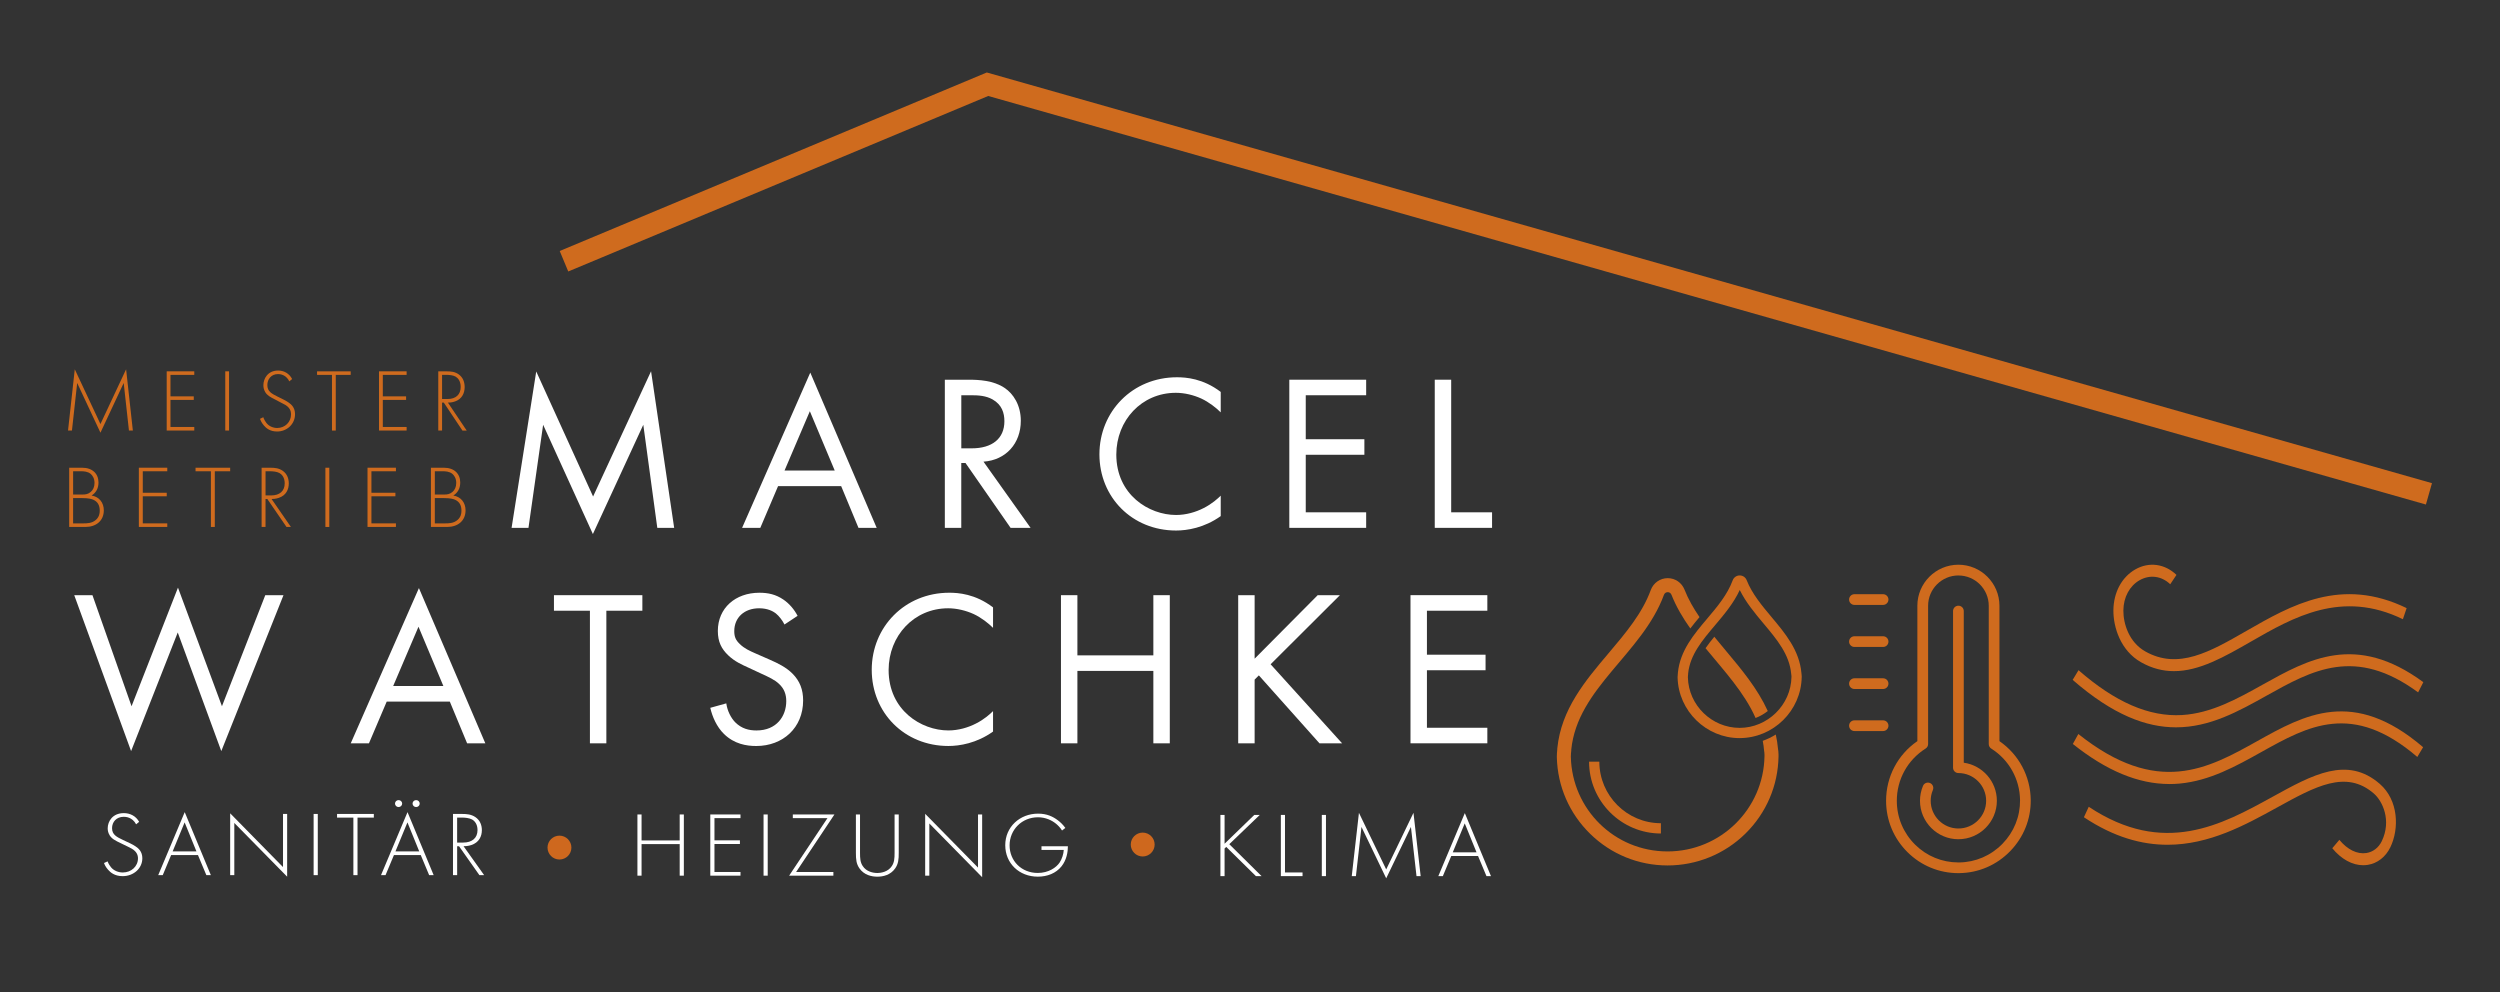 <?xml version="1.0" encoding="UTF-8"?>
<svg id="Ebene_1" xmlns="http://www.w3.org/2000/svg" version="1.1" viewBox="0 0 1207.91 479.39">
  <rect x="0" y="0" width="1207.91" height="479.39" fill="#333333" stroke="none"/>
  <!-- Generator: Adobe Illustrator 29.5.0, SVG Export Plug-In . SVG Version: 2.1.0 Build 137)  -->
  <defs>
    <style>
      .st0 {
        fill: #ce681e;
      }

      .st1 {
        fill: #cf6b1e;
      }

      .st2 {
        fill: #fff;
      }
    </style>
  </defs>
  <polygon class="st1" points="1172.11 243.77 477.47 46.37 274.56 131.17 270.43 121.27 476.79 35.02 1175.04 233.45 1172.11 243.77"/>
  <path class="st1" d="M1141.83,418.05c-5.25,0-10.6-2.91-14.96-8.21l3.42-4.06c3.89,4.73,8.64,7.06,13.05,6.37,3.21-.49,5.92-2.58,7.44-5.71,4.87-10.12.28-19.46-3.76-22.98-13.45-11.71-28.23-3.56-46.93,6.75-15.14,8.34-32.58,17.95-52.81,17.95-12.39,0-25.82-3.6-40.41-13.3l2.33-5.06c36.31,24.12,64.24,8.73,88.88-4.85,19.34-10.66,36.04-19.86,51.77-6.18,9.07,7.9,9.4,21.64,5.1,30.56-2.27,4.71-6.28,7.83-10.99,8.55-.71.11-1.42.16-2.13.16"/>
  <path class="st1" d="M1048.19,378.81c-15.05,0-30.37-6.36-46.67-19.35l2.66-4.82c38.16,30.4,62.67,16.71,86.37,3.48,22.87-12.77,46.51-25.98,80.21,2.9l-2.8,4.71c-31.41-26.91-52.77-14.98-75.38-2.36-12.23,6.82-24.86,13.88-39.54,15.23-1.62.14-3.24.22-4.86.22"/>
  <path class="st1" d="M1051.37,351.42c-14.27,0-30.41-5.9-49.93-22.93l2.83-4.68c17.79,15.53,34.15,22.61,50.03,21.67,14.14-.85,26.72-7.87,38.88-14.65,22.18-12.38,45.11-25.19,77.69-1.23l-2.52,4.93c-30.37-22.33-51.15-10.74-73.14,1.54-13.62,7.61-27.5,15.35-43.84,15.35"/>
  <path class="st1" d="M1050.37,324.27c-5.24,0-10.52-1.26-15.89-4.29-9.97-5.63-13.43-17.04-13.36-25.1.08-8.64,4.03-16.04,10.59-19.77,6.63-3.77,14.24-2.75,19.88,2.66l-3.01,4.52c-4.18-4.02-9.86-4.76-14.8-1.95-4.85,2.77-7.78,8.22-7.84,14.6-.06,6.35,2.68,15.34,10.59,19.81,15.93,8.99,31.2.23,48.88-9.93,21.5-12.35,45.88-26.35,77.39-11l-1.81,5.36c-29.53-14.38-52.89-.98-73.49,10.86-12.64,7.26-24.78,14.23-37.13,14.23"/>
  <path class="st1" d="M802.5,402.72c-19.14,0-34.72-15.57-34.72-34.72h4.96c0,16.41,13.35,29.75,29.75,29.75v4.96Z"/>
  <path class="st1" d="M833.92,314.45c-1.92-2.29-3.8-4.54-5.63-6.79-1.53,1.86-2.97,3.69-4.23,5.53,8.99,10.97,18.74,21.4,24.17,33.72,2.14-.82,4.13-1.96,5.89-3.37-4.91-10.8-12.63-20.05-20.2-29.08"/>
  <path class="st1" d="M859.07,361.82c-.21-2.38-.58-4.68-1.08-6.92-1.97,1.23-4.08,2.25-6.3,3.05.29,1.52.52,3.06.65,4.65.1.72.2,1.33.2,2.05v.71c-.41,25.46-21.17,46.02-46.83,46.02s-46.12-20.35-46.73-45.61v-.41c0-.92.1-1.84.2-2.76v-.41c2.98-29.87,34.36-46.39,44.78-74.79.31-.86,1.07-1.29,1.82-1.29s1.48.41,1.81,1.25c2.3,5.82,5.48,11.18,9.11,16.29,1.43-1.87,2.93-3.7,4.44-5.49-2.89-4.24-5.41-8.61-7.25-13.28-1.33-3.36-4.51-5.54-8.11-5.54s-6.9,2.25-8.18,5.73c-4.16,11.34-12.08,20.7-20.46,30.62-11.22,13.27-22.82,26.98-24.7,45.84l-.03.33v.38c-.1.91-.2,1.99-.2,3.13v.57c.34,14,6.07,27.13,16.12,36.95,10.07,9.84,23.34,15.26,37.38,15.26s27.55-5.47,37.64-15.41c10.07-9.91,15.74-23.15,15.97-37.27v-.82c0-1.13-.13-2.04-.24-2.78v-.05Z"/>
  <path class="st1" d="M840.51,356.63c-16.12,0-29.56-13.11-29.95-29.22v-.3c0-.59.06-1.17.12-1.76l.02-.35c1.06-10.62,7.72-18.5,14.17-26.13,4.8-5.67,9.75-11.53,12.29-18.45.53-1.44,1.85-2.37,3.36-2.39h.04c1.5,0,2.82.9,3.37,2.3,2.58,6.55,7.38,12.28,12.01,17.81,6.64,7.92,13.51,16.12,14.45,27.13.08.48.13.91.13,1.41v.42c-.26,16.3-13.72,29.52-30.01,29.52M815.65,325.37l-.02.39c-.05.45-.1.9-.1,1.35v.24c.33,13.39,11.53,24.33,24.99,24.33s24.83-11.04,25.05-24.61v-.38c0-.25-.04-.47-.08-.71l-.04-.28c-.81-9.45-6.88-16.7-13.31-24.36-4.23-5.05-8.58-10.24-11.55-16.27-2.98,6.41-7.52,11.79-11.94,17.02-6.2,7.33-12.07,14.26-13.01,23.29"/>
  <path class="st1" d="M946.23,421.87c-9.25,0-17.97-3.58-24.56-10.1-6.69-6.62-10.38-15.45-10.38-24.86,0-11.61,5.62-22.28,15.11-28.82v-65.41c0-10.93,8.9-19.83,19.83-19.83s19.83,8.9,19.83,19.83v65.41c9.35,6.45,14.98,16.96,15.12,28.39.11,9.3-3.43,18.11-9.98,24.82-6.55,6.71-15.27,10.46-24.57,10.56-.13,0-.27,0-.41,0M946.24,278.04c-8.08,0-14.65,6.57-14.65,14.65v66.8c0,.89-.46,1.72-1.21,2.19-8.71,5.5-13.91,14.93-13.91,25.24,0,8.02,3.14,15.54,8.84,21.18,5.61,5.55,13.04,8.6,20.93,8.6.11,0,.23,0,.35,0,7.91-.09,15.34-3.29,20.92-9,5.57-5.71,8.59-13.22,8.5-21.14-.13-10.15-5.33-19.45-13.91-24.87-.75-.47-1.21-1.3-1.21-2.19v-66.8c0-8.08-6.57-14.65-14.66-14.65M929,359.49h.07-.07Z"/>
  <path class="st1" d="M946.24,405.49c-10.24,0-18.57-8.33-18.57-18.57,0-2.49.48-4.91,1.45-7.21.56-1.32,2.07-1.94,3.39-1.38,1.32.55,1.94,2.07,1.38,3.39-.7,1.65-1.05,3.39-1.05,5.19,0,7.38,6.01,13.39,13.39,13.39s13.4-6.01,13.4-13.39-6.01-13.4-13.4-13.4c-1.43,0-2.59-1.16-2.59-2.59v-75.68c0-1.43,1.16-2.59,2.59-2.59s2.59,1.16,2.59,2.59v73.27c9.02,1.27,15.99,9.03,15.99,18.4,0,10.24-8.34,18.57-18.58,18.57"/>
  <path class="st1" d="M909.84,353.22h-13.84c-1.43,0-2.59-1.16-2.59-2.59s1.16-2.59,2.59-2.59h13.84c1.43,0,2.59,1.16,2.59,2.59s-1.16,2.59-2.59,2.59"/>
  <path class="st1" d="M909.84,332.9h-13.84c-1.43,0-2.59-1.16-2.59-2.59s1.16-2.59,2.59-2.59h13.84c1.43,0,2.59,1.16,2.59,2.59s-1.16,2.59-2.59,2.59"/>
  <path class="st1" d="M909.84,312.59h-13.84c-1.43,0-2.59-1.16-2.59-2.59s1.16-2.59,2.59-2.59h13.84c1.43,0,2.59,1.16,2.59,2.59s-1.16,2.59-2.59,2.59"/>
  <path class="st1" d="M909.84,292.27h-13.84c-1.43,0-2.59-1.16-2.59-2.59s1.16-2.59,2.59-2.59h13.84c1.43,0,2.59,1.16,2.59,2.59s-1.16,2.59-2.59,2.59"/>
  <polygon class="st2" points="309.98 406.07 328.4 406.07 328.4 393.52 330.41 393.52 330.41 423.09 328.4 423.09 328.4 407.84 309.98 407.84 309.98 423.09 307.98 423.09 307.98 393.52 309.98 393.52 309.98 406.07"/>
  <polygon class="st2" points="357.78 395.29 345.2 395.29 345.2 406.02 357.5 406.02 357.5 407.79 345.2 407.79 345.2 421.31 357.78 421.31 357.78 423.09 343.19 423.09 343.19 393.52 357.78 393.52 357.78 395.29"/>
  <rect class="st2" x="368.92" y="393.52" width="2.01" height="29.57"/>
  <polygon class="st2" points="384.66 421.31 402.66 421.31 402.66 423.09 381.28 423.09 399.8 395.29 383.06 395.29 383.06 393.52 403.17 393.52 384.66 421.31"/>
  <path class="st2" d="M415.53,393.52v18.49c0,2.79.13,4.61,1.28,6.38,1.78,2.8,5.1,3.41,7.07,3.41s5.29-.62,7.07-3.41c1.14-1.77,1.28-3.59,1.28-6.38v-18.49h2.01v18.49c0,3.24-.18,5.37-1.73,7.58-2.28,3.24-5.88,3.99-8.62,3.99s-6.34-.76-8.62-3.99c-1.55-2.21-1.73-4.34-1.73-7.58v-18.49h2.01Z"/>
  <polygon class="st2" points="447.01 423.09 447.01 393.21 472.54 419.19 472.54 393.52 474.54 393.52 474.54 423.84 449.02 397.87 449.02 423.09 447.01 423.09"/>
  <path class="st2" d="M503.2,408.9h12.77c0,2.7-.6,6.6-3.1,9.71-2.69,3.32-6.79,4.96-11.44,4.96-8.94,0-15.73-6.38-15.73-15.2s7.02-15.25,15.86-15.25c4.29,0,7.16,1.42,9.53,3.19,1.28.97,2.42,2.03,3.65,3.72l-1.6,1.24c-.86-1.42-2.09-2.61-2.92-3.28-1.91-1.56-4.92-3.11-8.7-3.11-7.8,0-13.72,6.03-13.72,13.56s5.75,13.34,13.59,13.34c5.19,0,8.93-2.57,10.57-5.01,1.18-1.77,1.92-4.21,2.01-6.11h-10.76v-1.78Z"/>
  <path class="st2" d="M65.77,398.28c-1.87-3.55-5.15-3.63-5.98-3.63-3.6,0-5.65,2.53-5.65,5.49,0,3.19,2.28,4.25,5.33,5.72,3.01,1.42,4.51,2.04,6.06,3.1,1.33.89,3.24,2.44,3.24,5.72,0,4.96-4.29,8.64-9.49,8.64-3.92,0-5.93-1.81-7.07-3.1-1.18-1.33-1.68-2.48-1.96-3.24l1.73-.8c.41,1.15,1.19,2.31,1.64,2.84,1.37,1.68,3.61,2.53,5.7,2.53,4.1,0,7.34-2.93,7.34-6.83,0-1.59-.64-3.28-2.96-4.65-.87-.49-2.65-1.37-5.16-2.57-3-1.42-4.51-2.22-5.56-3.9-.68-1.11-.95-2.22-.95-3.37,0-3.41,2.37-7.36,7.8-7.36,3.05,0,5.84,1.42,7.39,4.21l-1.46,1.2Z"/>
  <path class="st2" d="M95.64,413.13h-12.95l-4.06,9.71h-2.19l12.81-30.45,12.63,30.45h-2.18l-4.06-9.71ZM94.91,411.36l-5.7-14.01-5.79,14.01h11.49Z"/>
  <polygon class="st2" points="111.21 422.84 111.21 392.96 136.74 418.94 136.74 393.27 138.74 393.27 138.74 423.59 113.21 397.62 113.21 422.84 111.21 422.84"/>
  <rect class="st2" x="151.53" y="393.27" width="2.01" height="29.57"/>
  <polygon class="st2" points="172.74 395.04 172.74 422.84 170.74 422.84 170.74 395.04 162.85 395.04 162.85 393.27 180.62 393.27 180.62 395.04 172.74 395.04"/>
  <path class="st2" d="M203.29,413.13h-12.95l-4.06,9.71h-2.19l12.81-30.45,12.63,30.45h-2.18l-4.06-9.71ZM192.58,386.58c.95,0,1.73.75,1.73,1.68s-.78,1.68-1.73,1.68-1.73-.76-1.73-1.68.77-1.68,1.73-1.68M202.56,411.36l-5.7-14.01-5.79,14.01h11.49ZM201.06,386.58c.96,0,1.73.75,1.73,1.68s-.77,1.68-1.73,1.68-1.73-.76-1.73-1.68.77-1.68,1.73-1.68"/>
  <path class="st2" d="M231.63,422.84l-9.84-13.97h-.91v13.97h-2.01v-29.57h4.37c2.33,0,4.43.18,6.43,1.51,2.37,1.59,3.15,4.03,3.15,6.34,0,2.93-1.33,5.94-5.11,7.18-1.59.53-3.05.57-3.73.57l9.94,13.97h-2.28ZM220.87,407.1h2.92c4.33,0,6.93-2.22,6.93-6.03,0-2.97-1.5-4.52-2.69-5.15-1.28-.7-3.47-.89-4.65-.89h-2.51v12.06Z"/>
  <polygon class="st2" points="591.67 407.66 606.03 393.74 608.68 393.74 593.95 407.88 609.54 423.31 606.81 423.31 592.49 409.21 591.67 409.96 591.67 423.31 589.66 423.31 589.66 393.74 591.67 393.74 591.67 407.66"/>
  <polygon class="st2" points="620.86 393.74 620.86 421.54 629.34 421.54 629.34 423.31 618.86 423.31 618.86 393.74 620.86 393.74"/>
  <rect class="st2" x="638.65" y="393.74" width="2.01" height="29.57"/>
  <path class="st2" d="M653.12,423.31l3.47-30.59,13.17,27.35,13.18-27.35,3.47,30.59h-2.01l-2.69-23.76s-11.9,24.82-11.95,24.82l-11.94-24.82-2.69,23.76h-2.01Z"/>
  <path class="st2" d="M714.14,413.6h-12.95l-4.06,9.71h-2.19l12.81-30.45,12.63,30.45h-2.18l-4.06-9.71ZM713.41,411.83l-5.7-14.01-5.79,14.01h11.49Z"/>
  <path class="st0" d="M276.08,409.52c0,3.19-2.59,5.77-5.77,5.77s-5.77-2.59-5.77-5.77,2.59-5.77,5.77-5.77,5.77,2.59,5.77,5.77"/>
  <path class="st0" d="M557.88,408.05c0,3.19-2.59,5.77-5.77,5.77s-5.77-2.59-5.77-5.77,2.59-5.77,5.77-5.77,5.77,2.59,5.77,5.77"/>
  <g>
    <path class="st2" d="M44.67,287.57l18.89,53.66,22.43-57.31,21.25,57.31,20.93-53.66h8.8l-30.05,75.34-21.04-57.31-22.54,57.31-27.47-75.34h8.8Z"/>
    <path class="st2" d="M217.33,338.98h-30.48l-8.59,20.18h-8.8l32.95-75.02,32.09,75.02h-8.8l-8.37-20.18ZM214.22,331.46l-12.02-28.65-12.23,28.65h24.26Z"/>
    <path class="st2" d="M292.97,295.08v64.07h-7.94v-64.07h-17.38v-7.51h42.72v7.51h-17.39Z"/>
    <path class="st2" d="M379.03,301.74c-.96-1.93-2.58-4.08-4.19-5.37-1.39-1.07-3.97-2.47-8.05-2.47-7.08,0-12.02,4.4-12.02,11.05,0,2.79.75,4.4,2.68,6.22,2.14,2.14,4.83,3.33,7.51,4.51l6.87,3.01c4.18,1.82,8.05,3.76,11.05,6.76,3.65,3.65,5.16,7.84,5.16,12.99,0,13.2-9.77,22-22.65,22-4.72,0-10.62-.96-15.56-5.79-3.54-3.44-5.68-8.37-6.65-12.66l7.73-2.15c.54,3.76,2.25,6.98,4.29,9.12,3.12,3.11,6.66,3.97,10.31,3.97,9.77,0,14.38-6.97,14.38-14.17,0-3.22-.96-6.01-3.54-8.37-2.04-1.93-4.83-3.22-8.59-4.94l-6.44-3c-2.79-1.29-6.33-2.79-9.55-5.9-3.11-3.01-4.94-6.33-4.94-11.7,0-11.05,8.48-18.46,20.07-18.46,4.4,0,7.94.86,11.48,3.22,2.9,1.93,5.37,4.83,6.98,7.94l-6.33,4.19Z"/>
    <path class="st2" d="M479.79,303.34c-2.25-2.25-5.69-4.94-9.34-6.65-3.76-1.71-8.16-2.79-12.34-2.79-16.53,0-28.76,13.31-28.76,29.83,0,19.43,15.78,29.19,28.87,29.19,4.83,0,9.55-1.39,13.31-3.33,4.08-2.04,6.98-4.72,8.27-6.01v9.88c-7.94,5.68-16.21,6.97-21.58,6.97-21.25,0-37.03-16.1-37.03-36.81s15.99-37.24,37.46-37.24c4.3,0,12.56.53,21.15,7.08v9.87Z"/>
    <path class="st2" d="M520.56,316.65h36.7v-29.08h7.94v71.58h-7.94v-34.99h-36.7v34.99h-7.94v-71.58h7.94v29.08Z"/>
    <path class="st2" d="M606.18,318.27l30.48-30.7h10.74l-33.49,33.38,34.56,38.21h-10.94l-29.3-32.84-2.04,2.04v30.8h-7.94v-71.58h7.94v30.7Z"/>
    <path class="st2" d="M718.63,295.08h-29.19v21.25h28.33v7.51h-28.33v27.79h29.19v7.51h-37.13v-71.58h37.13v7.51Z"/>
  </g>
  <g>
    <path class="st1" d="M32.87,208.03l3.26-29.6,12.4,26.46,12.4-26.46,3.26,29.6h-1.89l-2.53-22.99s-11.2,24.02-11.24,24.02l-11.24-24.02-2.53,22.99h-1.89Z"/>
    <path class="st1" d="M93.87,181.13h-11.5v10.38h11.25v1.71h-11.25v13.08h11.5v1.72h-13.33v-28.61h13.33v1.71Z"/>
    <path class="st1" d="M110.67,179.41v28.61h-1.83v-28.61h1.83Z"/>
    <path class="st1" d="M139.8,184.26c-1.71-3.43-4.71-3.52-5.46-3.52-3.29,0-5.17,2.44-5.17,5.32,0,3.09,2.08,4.12,4.88,5.53,2.75,1.37,4.13,1.98,5.54,3,1.21.86,2.96,2.36,2.96,5.54,0,4.8-3.92,8.36-8.67,8.36-3.58,0-5.41-1.76-6.46-3-1.08-1.29-1.54-2.4-1.79-3.13l1.58-.77c.38,1.12,1.08,2.23,1.5,2.75,1.25,1.63,3.29,2.45,5.21,2.45,3.75,0,6.71-2.83,6.71-6.61,0-1.55-.58-3.18-2.71-4.51-.79-.47-2.42-1.33-4.71-2.49-2.75-1.37-4.13-2.14-5.08-3.77-.62-1.07-.87-2.15-.87-3.26,0-3.3,2.17-7.12,7.13-7.12,2.79,0,5.33,1.37,6.75,4.08l-1.33,1.16Z"/>
    <path class="st1" d="M162.23,181.13v26.9h-1.83v-26.9h-7.21v-1.71h16.25v1.71h-7.21Z"/>
    <path class="st1" d="M196.46,181.13h-11.5v10.38h11.25v1.71h-11.25v13.08h11.5v1.72h-13.33v-28.61h13.33v1.71Z"/>
    <path class="st1" d="M223.43,208.03l-9-13.51h-.84v13.51h-1.83v-28.61h4c2.12,0,4.04.17,5.87,1.46,2.17,1.55,2.88,3.9,2.88,6.14,0,2.83-1.21,5.75-4.67,6.95-1.46.52-2.79.56-3.42.56l9.08,13.51h-2.09ZM213.59,192.79h2.67c3.96,0,6.33-2.14,6.33-5.83,0-2.88-1.38-4.37-2.46-4.98-1.17-.69-3.17-.86-4.25-.86h-2.29v11.67Z"/>
  </g>
  <g>
    <path class="st1" d="M33.44,225.99h6.26c4.97,0,7.89,2.88,7.89,7.16,0,3.09-1.46,5.11-3.35,6.27,3.73.6,5.92,3.47,5.92,7.16,0,5.02-3.69,8.02-8.88,8.02h-7.85v-28.61ZM35.33,238.94h4.55c1.46,0,2.66-.17,3.9-1.21,1.16-.94,1.89-2.4,1.89-4.37,0-2.27-.99-3.69-1.93-4.46-1.42-1.12-3.26-1.21-4.76-1.21h-3.65v11.24ZM35.33,252.88h4.8c1.93,0,4.29,0,6.22-1.71,1.54-1.37,1.84-3.04,1.84-4.37,0-2.57-.9-4.33-3.05-5.32-.77-.35-2.19-.82-5.36-.82h-4.46v12.22Z"/>
    <path class="st1" d="M80.82,227.7h-11.84v10.38h11.58v1.71h-11.58v13.08h11.84v1.72h-13.73v-28.61h13.73v1.71Z"/>
    <path class="st1" d="M103.79,227.7v26.9h-1.89v-26.9h-7.42v-1.71h16.73v1.71h-7.42Z"/>
    <path class="st1" d="M138.42,254.6l-9.27-13.51h-.86v13.51h-1.89v-28.61h4.12c2.19,0,4.16.17,6.05,1.46,2.23,1.55,2.96,3.9,2.96,6.14,0,2.83-1.24,5.75-4.8,6.95-1.5.52-2.87.56-3.52.56l9.35,13.51h-2.15ZM128.29,239.37h2.75c4.08,0,6.52-2.14,6.52-5.83,0-2.88-1.41-4.37-2.53-4.98-1.2-.69-3.26-.86-4.37-.86h-2.36v11.67Z"/>
    <path class="st1" d="M159.11,225.99v28.61h-1.89v-28.61h1.89Z"/>
    <path class="st1" d="M191.3,227.7h-11.84v10.38h11.58v1.71h-11.58v13.08h11.84v1.72h-13.73v-28.61h13.73v1.71Z"/>
    <path class="st1" d="M208.21,225.99h6.26c4.98,0,7.9,2.88,7.9,7.16,0,3.09-1.46,5.11-3.35,6.27,3.73.6,5.92,3.47,5.92,7.16,0,5.02-3.69,8.02-8.88,8.02h-7.85v-28.61ZM210.1,238.94h4.55c1.46,0,2.66-.17,3.9-1.21,1.16-.94,1.89-2.4,1.89-4.37,0-2.27-.99-3.69-1.93-4.46-1.42-1.12-3.26-1.21-4.76-1.21h-3.65v11.24ZM210.1,252.88h4.8c1.93,0,4.29,0,6.22-1.71,1.54-1.37,1.84-3.04,1.84-4.37,0-2.57-.9-4.33-3.05-5.32-.77-.35-2.19-.82-5.36-.82h-4.46v12.22Z"/>
  </g>
  <g>
    <path class="st2" d="M247.18,255.04l11.91-75.56,27.47,60.42,28.01-60.53,11.16,75.66h-8.15l-6.76-49.8-24.36,52.8-24.04-52.8-7.08,49.8h-8.16Z"/>
    <path class="st2" d="M406.42,234.87h-30.48l-8.59,20.18h-8.8l32.95-75.02,32.09,75.02h-8.8l-8.37-20.18ZM403.31,227.35l-12.02-28.66-12.23,28.66h24.26Z"/>
    <path class="st2" d="M468,183.46c4.83,0,12.02.32,17.39,3.97,4.19,2.79,7.83,8.26,7.83,15.88,0,10.95-7.19,19-18.03,19.75l22.75,31.98h-9.66l-21.79-31.34h-2.04v31.34h-7.94v-71.58h11.48ZM464.47,216.62h5.04c9.88,0,15.78-4.72,15.78-13.09,0-3.97-1.18-7.94-5.68-10.52-3.22-1.82-6.87-2.04-10.31-2.04h-4.83v25.65Z"/>
    <path class="st2" d="M589.8,199.23c-2.25-2.25-5.69-4.94-9.34-6.65-3.76-1.72-8.16-2.79-12.34-2.79-16.53,0-28.76,13.31-28.76,29.84,0,19.43,15.78,29.19,28.87,29.19,4.83,0,9.55-1.39,13.31-3.33,4.08-2.04,6.98-4.72,8.27-6.01v9.88c-7.94,5.68-16.21,6.97-21.58,6.97-21.25,0-37.03-16.1-37.03-36.81s15.99-37.24,37.46-37.24c4.3,0,12.56.54,21.15,7.08v9.87Z"/>
    <path class="st2" d="M660.08,190.97h-29.19v21.25h28.33v7.51h-28.33v27.8h29.19v7.51h-37.13v-71.58h37.13v7.51Z"/>
    <path class="st2" d="M701.16,183.46v64.07h19.75v7.51h-27.69v-71.58h7.94Z"/>
  </g>
</svg>